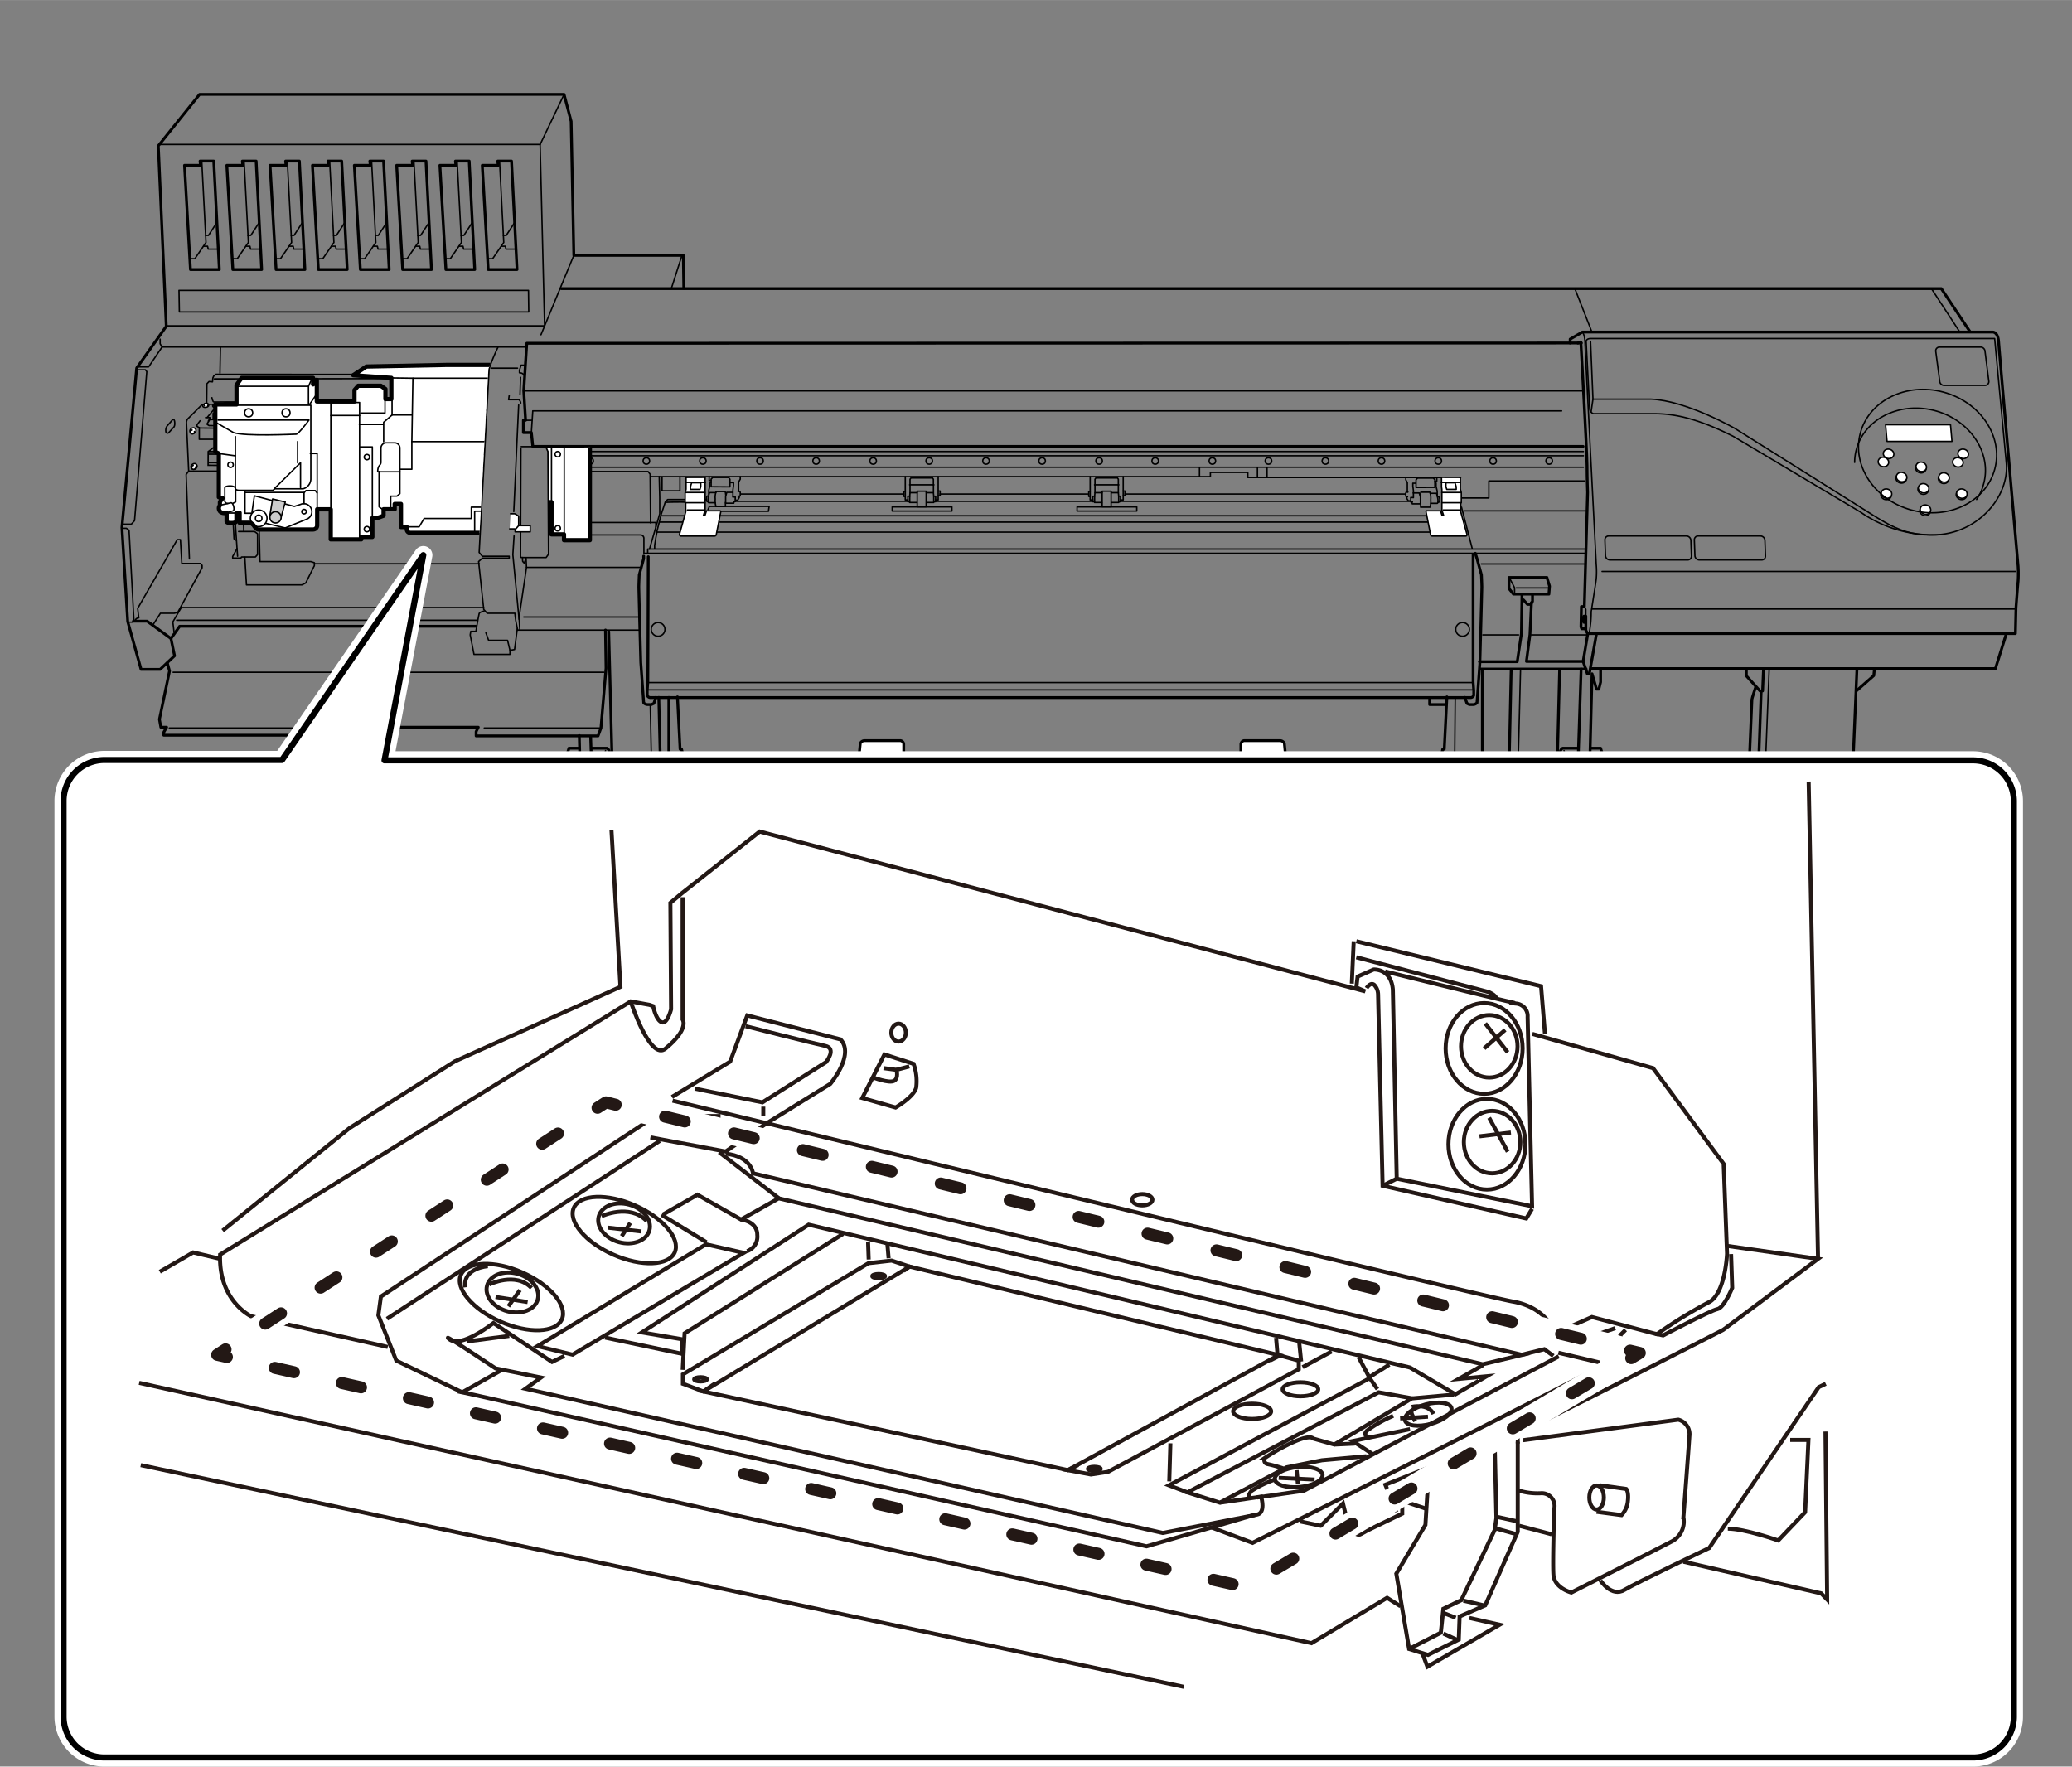<svg xmlns="http://www.w3.org/2000/svg" xmlns:xlink="http://www.w3.org/1999/xlink" width="103.47mm" height="88.22mm" viewBox="0 0 293.31 250.07"><rect x="0" y="0" width="293.31" height="250.07" fill="#808080" stroke="none"/><defs><style>.cls-1,.cls-12,.cls-13,.cls-14,.cls-16,.cls-17,.cls-18,.cls-19,.cls-20,.cls-21,.cls-22,.cls-23,.cls-3,.cls-4,.cls-8{fill:none;}.cls-2{clip-path:url(#clip-path);}.cls-10,.cls-11,.cls-17,.cls-3,.cls-4,.cls-5,.cls-6,.cls-7,.cls-8{stroke:#000;}.cls-10,.cls-11,.cls-12,.cls-13,.cls-14,.cls-16,.cls-17,.cls-19,.cls-20,.cls-21,.cls-22,.cls-23,.cls-3,.cls-4,.cls-5,.cls-6{stroke-linecap:round;stroke-linejoin:round;}.cls-3,.cls-5{stroke-width:0.4px;}.cls-11,.cls-4,.cls-6,.cls-7,.cls-8{stroke-width:0.2px;}.cls-10,.cls-15,.cls-5,.cls-6,.cls-7{fill:#fff;}.cls-18,.cls-7,.cls-8{stroke-miterlimit:10;}.cls-9{clip-path:url(#clip-path-2);}.cls-10{stroke-width:0.6px;}.cls-11{fill:#ccc;}.cls-12,.cls-13,.cls-14,.cls-16,.cls-19{stroke:#fff;}.cls-12,.cls-13,.cls-14{stroke-width:2px;}.cls-13{stroke-dasharray:3.02 3.02;}.cls-14{stroke-dasharray:2.98 2.98;}.cls-16{stroke-width:2.58px;}.cls-17{stroke-width:0.86px;}.cls-18,.cls-20,.cls-21,.cls-22,.cls-23{stroke:#231815;}.cls-18{stroke-width:0.57px;}.cls-19{stroke-width:3.4px;}.cls-20,.cls-21,.cls-22,.cls-23{stroke-width:1.7px;}.cls-21{stroke-dasharray:2.67 6.68;}.cls-22{stroke-dasharray:2.78 6.95;}.cls-23{stroke-dasharray:2.87 7.17;}</style><clipPath id="clip-path"><rect class="cls-1" width="293.31" height="146.66"/></clipPath><clipPath id="clip-path-2"><polygon class="cls-1" points="69.64 50.9 69.13 52.21 67.71 78.71 39.6 80.68 30.48 80.22 27.96 74.09 28.19 54.03 34.09 49.51 84.64 49.89 84.64 63.42 84.64 63.68 84.64 78.69 77.75 78.69 77.67 70.45 77.71 63.95 77.48 63.41 84.03 63.33 83.95 51.69 74.09 50.71 69.64 50.9"/></clipPath></defs><title>LEC2-300_printhead</title><g id="レイヤー_1" data-name="レイヤー 1"><g class="cls-2"><path class="cls-3" d="M99.87,109.18c0-.75,0-1.13,0-1.13H200.62v1.13"/><path class="cls-4" d="M87,203.67c-.26,0-.47-1.56-.47-3.48s.21-3.49.47-3.49"/><path class="cls-3" d="M87,196.7H85c-.09,0-.56.18-.63.48a15.4,15.4,0,0,0-.23,3,18.09,18.09,0,0,0,.19,2.82.94.94,0,0,0,.67.66h2a11.59,11.59,0,0,0,.49-3.48,8.67,8.67,0,0,0-.32-2.91S87.1,196.7,87,196.7Z"/><path class="cls-5" d="M87,195.91v.42l-.09.86a22.24,22.24,0,0,0-.25,2.78,20.93,20.93,0,0,0,0,2.17h3.37l0-5.77v-.46Z"/><polygon class="cls-3" points="170.43 136.1 213.92 136.1 213.96 135.5 218.73 135.5 219.1 135.22 219.73 112.31 219.23 111.75 214.49 111.75 214.49 111.24 214.08 109.36 213.58 109.17 195.13 109.17 112.27 109.17 93.81 109.17 93.31 109.36 92.91 111.24 92.91 111.75 88.17 111.75 87.66 112.31 88.29 135.22 88.67 135.5 93.44 135.5 93.47 136.1 136.97 136.1 170.43 136.1"/><path class="cls-6" d="M96.07,108.47c0-.15-.32-.27-.72-.27s-.72.12-.72.27v.77c0,.14.32.26.72.26s.72-.12.72-.26Z"/><ellipse class="cls-4" cx="95.35" cy="108.47" rx="0.72" ry="0.27"/><ellipse class="cls-6" cx="271.89" cy="66.26" rx="0.66" ry="0.75" transform="translate(137.62 311.8) rotate(-75.02)"/><ellipse class="cls-6" cx="271.96" cy="66.08" rx="0.66" ry="0.75" transform="translate(137.84 311.72) rotate(-75.02)"/><ellipse class="cls-6" cx="266.6" cy="65.39" rx="0.66" ry="0.75" transform="translate(134.54 306.03) rotate(-75.02)"/><ellipse class="cls-6" cx="266.66" cy="65.2" rx="0.66" ry="0.75" transform="matrix(0.26, -0.97, 0.97, 0.26, 134.77, 305.95)"/><ellipse class="cls-6" cx="269.11" cy="67.71" rx="0.66" ry="0.75" transform="translate(134.16 310.18) rotate(-75.02)"/><ellipse class="cls-6" cx="269.17" cy="67.52" rx="0.66" ry="0.75" transform="translate(134.39 310.1) rotate(-75.02)"/><ellipse class="cls-6" cx="275.12" cy="67.77" rx="0.66" ry="0.75" transform="translate(138.55 316.03) rotate(-75.02)"/><ellipse class="cls-6" cx="275.18" cy="67.58" rx="0.66" ry="0.75" transform="translate(138.78 315.95) rotate(-75.02)"/><ellipse class="cls-6" cx="277.14" cy="65.43" rx="0.66" ry="0.75" transform="translate(142.32 316.25) rotate(-75.02)"/><ellipse class="cls-6" cx="277.21" cy="65.24" rx="0.66" ry="0.75" transform="matrix(0.26, -0.97, 0.97, 0.26, 142.55, 316.17)"/><ellipse class="cls-6" cx="277.65" cy="70.05" rx="0.66" ry="0.75" transform="translate(138.22 320.16) rotate(-75.02)"/><ellipse class="cls-6" cx="277.71" cy="69.86" rx="0.66" ry="0.75" transform="translate(138.45 320.09) rotate(-75.02)"/><ellipse class="cls-6" cx="272.23" cy="69.3" rx="0.66" ry="0.75" transform="translate(134.93 314.37) rotate(-75.02)"/><ellipse class="cls-6" cx="272.29" cy="69.11" rx="0.66" ry="0.75" transform="translate(135.16 314.29) rotate(-75.02)"/><ellipse class="cls-6" cx="266.98" cy="70.05" rx="0.66" ry="0.75" transform="translate(130.31 309.86) rotate(-75.02)"/><ellipse class="cls-6" cx="267.04" cy="69.86" rx="0.66" ry="0.75" transform="translate(130.54 309.78) rotate(-75.02)"/><ellipse class="cls-6" cx="272.5" cy="72.31" rx="0.66" ry="0.75" transform="translate(132.22 316.87) rotate(-75.02)"/><ellipse class="cls-6" cx="272.56" cy="72.12" rx="0.66" ry="0.75" transform="translate(132.45 316.79) rotate(-75.02)"/><path class="cls-4" d="M100,70.71H94.51l-.33.35-.59,1.78L93,75.2l0,.12-.13.65-.2,1.22,0,.47"/><path class="cls-4" d="M94.18,71.1s2.68-.08,2.76,0"/><line class="cls-4" x1="93.59" y1="73" x2="201.94" y2="73"/><line class="cls-4" x1="93.38" y1="73.9" x2="202.11" y2="73.9"/><line class="cls-4" x1="93.05" y1="75.32" x2="204.45" y2="75.32"/><polyline class="cls-4" points="74.01 78.92 77.31 78.92 77.65 78.45 77.56 63.91 77.25 63.22 73.79 63.22"/><polyline class="cls-3" points="96.8 40.78 96.73 36.14 81.23 36.14 80.85 17.18 79.85 13.36 28.25 13.36 22.41 20.64 23.54 46.18 19.35 52.09 17.26 74.66 18.08 87.98 19.97 94.75 22.67 94.75 24.71 92.83 24.2 90.38 20.83 87.93 18.88 87.93"/><polyline class="cls-4" points="73.95 79.03 73.99 79.47 74.22 79.72 74.47 78.97 74.53 80.31 73.48 87.42 73.58 89.11"/><line class="cls-4" x1="77.78" y1="66.14" x2="224.14" y2="66.14"/><line class="cls-4" x1="77.78" y1="64.51" x2="224.14" y2="64.51"/><line class="cls-4" x1="77.78" y1="63.91" x2="224.14" y2="63.91"/><circle class="cls-4" cx="83.54" cy="65.25" r="0.46"/><circle class="cls-4" cx="91.5" cy="65.25" r="0.46"/><circle class="cls-4" cx="99.5" cy="65.25" r="0.46"/><circle class="cls-4" cx="107.59" cy="65.25" r="0.46"/><circle class="cls-4" cx="115.53" cy="65.25" r="0.46"/><circle class="cls-4" cx="123.6" cy="65.25" r="0.46"/><circle class="cls-4" cx="131.54" cy="65.25" r="0.46"/><circle class="cls-4" cx="139.58" cy="65.25" r="0.46"/><circle class="cls-4" cx="147.52" cy="65.25" r="0.46"/><circle class="cls-4" cx="155.59" cy="65.25" r="0.46"/><circle class="cls-4" cx="163.53" cy="65.25" r="0.46"/><circle class="cls-4" cx="171.62" cy="65.25" r="0.46"/><circle class="cls-4" cx="179.56" cy="65.25" r="0.46"/><circle class="cls-4" cx="187.62" cy="65.25" r="0.46"/><circle class="cls-4" cx="195.56" cy="65.25" r="0.46"/><circle class="cls-4" cx="203.6" cy="65.25" r="0.46"/><circle class="cls-4" cx="211.36" cy="65.25" r="0.46"/><circle class="cls-4" cx="219.3" cy="65.25" r="0.46"/><polyline class="cls-4" points="77.84 66.74 91.74 66.74 92.03 67.12 92.09 74.02"/><polyline class="cls-4" points="77.68 73.96 92.84 73.96 92.84 74.62"/><path class="cls-4" d="M77.78,75.72H90.66a.48.48,0,0,1,.49.48v2.12H224.41"/><polyline class="cls-4" points="93.32 67.46 93.39 70.39 93.39 72.73 91.94 77.73"/><polyline class="cls-4" points="91.69 78.28 91.69 77.72 224.41 77.72"/><polyline class="cls-4" points="92.09 67.46 171.34 67.46 171.34 66.87 176.64 66.87 176.64 67.59 206.77 67.59"/><line class="cls-4" x1="96.98" y1="71.06" x2="99.67" y2="71.06"/><polygon class="cls-4" points="103.33 68.91 103.33 67.83 103.13 67.58 100.89 67.58 100.67 67.82 100.67 68.89 103.33 68.91"/><path class="cls-4" d="M101.24,71.16h-.91s-.1,0-.1-.34a2.33,2.33,0,0,1,.06-.53l.14-.56h.9"/><path class="cls-4" d="M102.73,70.06a1.74,1.74,0,0,0-.08-.48h-1.27a2.31,2.31,0,0,0-.13,1.06,2.69,2.69,0,0,0,.11,1.06h1.33s0-.41,0-.58"/><polyline class="cls-4" points="103.93 70.96 103.87 71.23 102.72 71.23 102.72 70.25 102.89 69.69 103.73 69.69"/><polyline class="cls-4" points="100.39 67.48 100.39 68.01 100.67 68.01"/><path class="cls-4" d="M100.63,68.29h-.14v.5a6.45,6.45,0,0,0-.16.66V70"/><path class="cls-4" d="M100.27,70.21h-.12s-.16,0-.16.4.14.4.14.4h.1"/><path class="cls-4" d="M103.77,70.34h.31a3.14,3.14,0,0,1,0,.34V71h-.24"/><path class="cls-4" d="M103.38,68.31h.46v.41s-.09.55-.09.63v1"/><polyline class="cls-4" points="104.79 67.49 104.79 67.83 104.56 68.22 104.56 69.56"/><path class="cls-4" d="M104.49,69.55h.22s.09,0,.09.34-.08.34-.08.34h-.18"/><polyline class="cls-4" points="104.16 70.8 104.43 70.8 104.65 70.42 104.65 70.25"/><polyline class="cls-4" points="100.23 72.12 100.42 71.68 108.88 71.68 108.78 72.37 101.88 72.37"/><line class="cls-4" x1="104.89" y1="69.93" x2="127.93" y2="69.93"/><path class="cls-4" d="M128.15,67.48v3.28h.38"/><polyline class="cls-4" points="129.83 69.74 128.82 69.74 128.78 70.25 128.78 71.13 129.8 71.13"/><rect class="cls-4" x="129.84" y="69.53" width="1.27" height="2.2"/><polyline class="cls-4" points="128.78 70.25 128.51 70.25 128.51 71.02 128.75 71.02"/><line class="cls-4" x1="128.82" y1="69.74" x2="128.82" y2="68.65"/><path class="cls-4" d="M132.81,67.48v3.28h-.38"/><polyline class="cls-4" points="131.13 69.74 132.13 69.74 132.18 70.25 132.18 71.13 131.16 71.13"/><polyline class="cls-4" points="132.18 70.25 132.45 70.25 132.45 71.02 132.21 71.02"/><line class="cls-4" x1="132.14" y1="69.74" x2="132.14" y2="68.65"/><polyline class="cls-4" points="132.2 68.62 130.58 68.62 130.38 68.62 128.76 68.62"/><polyline class="cls-4" points="132.13 68.66 132.13 67.84 132.01 67.65 130.77 67.65 130.19 67.65 128.95 67.65 128.82 67.84 128.82 68.66"/><polyline class="cls-4" points="128.15 69.56 127.95 69.56 127.95 70.27 128.13 70.27"/><polyline class="cls-4" points="132.83 69.5 133.08 69.5 133.08 70.16 132.83 70.16"/><rect class="cls-4" x="126.3" y="71.75" width="8.45" height="0.59"/><path class="cls-4" d="M154.32,67.48v3.28h.38"/><polyline class="cls-4" points="156 69.74 155 69.74 154.95 70.25 154.95 71.13 155.97 71.13"/><rect class="cls-4" x="156.02" y="69.53" width="1.27" height="2.2"/><polyline class="cls-4" points="154.95 70.25 154.69 70.25 154.69 71.02 154.92 71.02"/><line class="cls-4" x1="155" y1="69.74" x2="155" y2="68.65"/><path class="cls-4" d="M159,67.48v3.28h-.38"/><polyline class="cls-4" points="157.31 69.74 158.31 69.74 158.36 70.25 158.36 71.13 157.34 71.13"/><polyline class="cls-4" points="158.36 70.25 158.62 70.25 158.62 71.02 158.39 71.02"/><line class="cls-4" x1="158.31" y1="69.74" x2="158.31" y2="68.65"/><polyline class="cls-4" points="158.37 68.62 156.76 68.62 156.55 68.62 154.94 68.62"/><polyline class="cls-4" points="158.31 68.66 158.31 67.84 158.19 67.65 156.94 67.65 156.36 67.65 155.13 67.65 155 67.84 155 68.66"/><polyline class="cls-4" points="154.32 69.56 154.12 69.56 154.12 70.27 154.31 70.27"/><polyline class="cls-4" points="159 69.5 159.25 69.5 159.25 70.16 159 70.16"/><rect class="cls-4" x="152.47" y="71.75" width="8.45" height="0.59"/><line class="cls-4" x1="104.09" y1="70.96" x2="128.49" y2="70.96"/><line class="cls-4" x1="133.06" y1="69.93" x2="153.98" y2="69.93"/><line class="cls-4" x1="132.25" y1="70.96" x2="154.61" y2="70.96"/><line class="cls-4" x1="159.26" y1="69.93" x2="199.01" y2="69.93"/><line class="cls-4" x1="158.66" y1="70.96" x2="199.72" y2="70.96"/><line class="cls-4" x1="178" y1="67.52" x2="178" y2="66.19"/><line class="cls-4" x1="179.36" y1="66.19" x2="179.36" y2="67.5"/><line class="cls-4" x1="169.8" y1="67.44" x2="169.8" y2="66.21"/><line class="cls-4" x1="81.23" y1="36.14" x2="76.58" y2="47.38"/><polyline class="cls-4" points="79.85 13.36 76.46 20.45 77.09 46.12 23.67 46.12"/><line class="cls-4" x1="76.46" y1="20.45" x2="22.73" y2="20.45"/><polygon class="cls-3" points="26.12 23.4 28.38 23.4 28.32 22.8 30.26 22.8 31.05 38.15 26.96 38.15 26.12 23.4"/><polyline class="cls-4" points="26.96 36.61 27.59 36.61 29.16 34.32 28.57 22.9"/><polyline class="cls-4" points="29.1 33.32 29.51 33.32 30.64 31.59"/><polyline class="cls-4" points="28.82 34.85 29.38 34.85 29.48 35.26 30.82 35.26"/><polygon class="cls-3" points="32.11 23.4 34.37 23.4 34.31 22.8 36.26 22.8 37.04 38.15 32.96 38.15 32.11 23.4"/><polyline class="cls-4" points="32.96 36.61 33.59 36.61 35.16 34.32 34.56 22.9"/><polyline class="cls-4" points="35.09 33.32 35.5 33.32 36.63 31.59"/><polyline class="cls-4" points="34.81 34.85 35.38 34.85 35.47 35.26 36.82 35.26"/><polygon class="cls-3" points="38.23 23.4 40.49 23.4 40.43 22.8 42.38 22.8 43.16 38.15 39.08 38.15 38.23 23.4"/><polyline class="cls-4" points="39.08 36.61 39.71 36.61 41.28 34.32 40.68 22.9"/><polyline class="cls-4" points="41.21 33.32 41.62 33.32 42.75 31.59"/><polyline class="cls-4" points="40.93 34.85 41.5 34.85 41.59 35.26 42.94 35.26"/><polygon class="cls-3" points="44.23 23.4 46.49 23.4 46.42 22.8 48.37 22.8 49.15 38.15 45.07 38.15 44.23 23.4"/><polyline class="cls-4" points="45.07 36.61 45.7 36.61 47.27 34.32 46.67 22.9"/><polyline class="cls-4" points="47.21 33.32 47.62 33.32 48.75 31.59"/><polyline class="cls-4" points="46.93 34.85 47.49 34.85 47.59 35.26 48.93 35.26"/><polygon class="cls-3" points="50.16 23.4 52.42 23.4 52.35 22.8 54.3 22.8 55.09 38.15 51.01 38.15 50.16 23.4"/><polyline class="cls-4" points="51.01 36.61 51.63 36.61 53.2 34.32 52.61 22.9"/><polyline class="cls-4" points="53.14 33.32 53.55 33.32 54.68 31.59"/><polyline class="cls-4" points="52.86 34.85 53.42 34.85 53.52 35.26 54.87 35.26"/><polygon class="cls-3" points="56.15 23.4 58.41 23.4 58.35 22.8 60.3 22.8 61.08 38.15 57 38.15 56.15 23.4"/><polyline class="cls-4" points="57 36.61 57.63 36.61 59.2 34.32 58.6 22.9"/><polyline class="cls-4" points="59.13 33.32 59.54 33.32 60.67 31.59"/><polyline class="cls-4" points="58.85 34.85 59.42 34.85 59.51 35.26 60.86 35.26"/><polygon class="cls-3" points="62.27 23.4 64.53 23.4 64.47 22.8 66.42 22.8 67.2 38.15 63.12 38.15 62.27 23.4"/><polyline class="cls-4" points="63.12 36.61 63.75 36.61 65.32 34.32 64.72 22.9"/><polyline class="cls-4" points="65.25 33.32 65.66 33.32 66.79 31.59"/><polyline class="cls-4" points="64.97 34.85 65.54 34.85 65.63 35.26 66.98 35.26"/><polygon class="cls-3" points="68.27 23.4 70.53 23.4 70.46 22.8 72.41 22.8 73.19 38.15 69.11 38.15 68.27 23.4"/><polyline class="cls-4" points="69.11 36.61 69.74 36.61 71.31 34.32 70.72 22.9"/><polyline class="cls-4" points="71.25 33.32 71.66 33.32 72.79 31.59"/><polyline class="cls-4" points="70.97 34.85 71.53 34.85 71.63 35.26 72.97 35.26"/><polygon class="cls-4" points="25.39 44.15 74.85 44.15 74.81 41.1 25.34 41.1 25.39 44.15"/><polyline class="cls-4" points="73.48 87.67 72.6 78.51 72.77 75.86"/><polyline class="cls-3" points="79.45 40.85 274.81 40.85 278.87 46.95"/><line class="cls-4" x1="96.52" y1="36.2" x2="95.02" y2="40.89"/><line class="cls-4" x1="74.14" y1="55.33" x2="224.2" y2="55.33"/><line class="cls-4" x1="222.96" y1="40.91" x2="225.35" y2="47"/><line class="cls-4" x1="273.41" y1="40.85" x2="277.43" y2="47"/><path class="cls-3" d="M222.27,48.55V48L224,47h58.12s.71,0,.8,1.34,2.76,31.8,2.76,31.8a17.15,17.15,0,0,1,0,2.13c-.09.88-.3,3.77-.3,3.77l-.08,3.64H224.74l-.25-.46v-2h-.25s-.11,0-.11.44.11.44.11.44h.25"/><path class="cls-3" d="M224.41,89h-.51l-.1-.27.06-2.87h.42l.46-16.17s-.08-2-.08-3.77-.88-17.53-.88-17.53l-.42.17"/><path class="cls-4" d="M224,47s.33.29.37,1.5,1.59,31.39,1.59,31.39a11.57,11.57,0,0,1,0,2.09c-.12.92-.71,4.6-.71,4.6a15.66,15.66,0,0,1-.29,3.06"/><line class="cls-4" x1="226.79" y1="80.89" x2="285.33" y2="80.89"/><line class="cls-4" x1="285.25" y1="86.21" x2="225.37" y2="86.21"/><polyline class="cls-4" points="224.28 85.85 224.49 86.25 224.49 87"/><path class="cls-4" d="M224.53,48.25s.09-.33.63-.33h57.2L284,65.45c.5,5-4.23,10.26-10.38,10.26a17.82,17.82,0,0,1-10.25-3.23l-18-10.71c-6.53-3.3-9.75-3.22-12-3.22h-7.82a.82.82,0,0,1-.51-.63C225,57.46,224.53,48.25,224.53,48.25Z"/><polyline class="cls-4" points="225.16 48.3 225.5 56.5 225.24 58.26"/><path class="cls-4" d="M225.49,56.5c.21,0,8.25,0,8.25,0,5,.21,11.84,4.14,11.84,4.14l15.94,10c5.82,3.6,7.83,5.55,13.67,5"/><ellipse class="cls-4" cx="272.18" cy="64.83" rx="8.61" ry="9.81" transform="matrix(0.26, -0.97, 0.97, 0.26, 139.21, 311.01)"/><path class="cls-4" d="M262.54,65.45a7.17,7.17,0,0,1,.24-1.82c1.17-4.37,6.16-6.83,11.14-5.5s8.06,6,6.89,10.33a7,7,0,0,1-1,2.24"/><polygon class="cls-6" points="276.11 60.12 276.32 62.48 267.13 62.48 266.92 60.12 276.11 60.12"/><polyline class="cls-4" points="93.72 67.53 93.72 69.47 96.25 69.47 96.25 67.53"/><path class="cls-3" d="M91.12,78.73v.34l-.63,2.3s-.06,1.38-.06,1.72.28,10.7.28,10.7l.41,5.68a.7.7,0,0,0,.56.26h.53l.35-.16.28-.85"/><circle class="cls-4" cx="93.16" cy="89.09" r="0.97"/><path class="cls-3" d="M208.84,78.32l.24.75.63,2.3s.06,1.38.06,1.72-.28,10.7-.28,10.7l-.41,5.68a.72.72,0,0,1-.56.26H208l-.34-.16-.29-.85"/><path class="cls-3" d="M208.53,78.51v18l.09,1.23v.69a.49.49,0,0,1-.5.31h-116a.49.49,0,0,1-.5-.31v-.69l.09-1.23.06-17.7"/><line class="cls-4" x1="208.42" y1="96.62" x2="91.77" y2="96.62"/><line class="cls-4" x1="208.42" y1="97.65" x2="91.77" y2="97.65"/><circle class="cls-4" cx="207.04" cy="89.09" r="0.97"/><line class="cls-4" x1="74.53" y1="80.31" x2="90.79" y2="80.31"/><path class="cls-3" d="M82,104.12l.66,26a.75.75,0,0,0,.59.37h3s.67-.16.67.46v3.9"/><polyline class="cls-3" points="86.69 130.61 85.52 135.17 85.52 135.42 86.52 135.75 87.36 135.75"/><line class="cls-4" x1="83.13" y1="129.73" x2="85.6" y2="119.27"/><line class="cls-3" x1="83.96" y1="114.82" x2="83.61" y2="104.27"/><path class="cls-3" d="M83.71,105.91h2.2a.65.65,0,0,1,.34.59v1.26l-1.88,6.65H84"/><polyline class="cls-3" points="81.98 105.91 80.54 105.91 77.9 114.73 77.9 118.46 78.09 119.28 78.5 119.28 79.69 114.85"/><path class="cls-3" d="M78.31,115.1c0-.5.25-.47.25-.47h3.67"/><path class="cls-3" d="M81.1,114.54c-.66,3.23,0,4.68.29,4.68h.91"/><polyline class="cls-3" points="84.15 114.51 84.27 118.81 84.56 119.5"/><line class="cls-3" x1="84.52" y1="119.22" x2="86.97" y2="119.22"/><line class="cls-3" x1="84.78" y1="113.22" x2="86.82" y2="113.22"/><line class="cls-3" x1="84.59" y1="113.91" x2="86.82" y2="113.91"/><line class="cls-3" x1="86.22" y1="108.23" x2="86.82" y2="108.23"/><line class="cls-4" x1="85.72" y1="106.25" x2="83.93" y2="113.5"/><path class="cls-3" d="M86.17,89.41l2.22,84.79a.79.79,0,0,0,.56.19H93.5s.63-.09.63-.31.75-3.8.75-3.8L94.1,136"/><line class="cls-4" x1="92.84" y1="135.54" x2="93.88" y2="174.2"/><path class="cls-3" d="M88.13,166.23l-5,24.2.19,5h.41v.31H93l0-.25h.41l5.9-34.24v-4.58a.83.83,0,0,0-.76-.53h-4"/><line class="cls-4" x1="98.93" y1="156.69" x2="93.19" y2="189.83"/><path class="cls-4" d="M83.08,190.43a.56.56,0,0,1,.57-.38h9.1s.53.06.53.5v5"/><line class="cls-3" x1="93.26" y1="98.72" x2="93.51" y2="109.22"/><line class="cls-4" x1="92.05" y1="99.81" x2="92.3" y2="111.69"/><path class="cls-3" d="M94.68,98.72v9.54"/><polyline class="cls-3" points="95.9 98.64 96.27 106.04 96.48 106.04 96.69 106.92 100 107.76 100.12 107.93"/><polyline class="cls-4" points="96.4 109.22 96.4 107.84 99.62 108.85 99.62 109.1"/><path class="cls-3" d="M226.58,94.79v1.76l-.25,1H226l-.63-2.17-.88,34.73a.75.75,0,0,1-.59.37h-3.05s-.67-.16-.67.46v3.9"/><polyline class="cls-3" points="220.43 130.61 221.6 135.17 221.6 135.42 220.6 135.75 219.76 135.75"/><line class="cls-4" x1="223.99" y1="129.73" x2="221.52" y2="119.27"/><line class="cls-3" x1="223.16" y1="114.82" x2="223.82" y2="94.7"/><path class="cls-3" d="M223.41,105.91h-2.19a.65.65,0,0,0-.35.59v1.26l1.88,6.65h.35"/><polyline class="cls-3" points="225.14 105.91 226.58 105.91 229.22 114.73 229.22 118.46 229.03 119.28 228.62 119.28 227.43 114.85"/><path class="cls-3" d="M228.81,115.1c0-.5-.25-.47-.25-.47h-3.67"/><path class="cls-3" d="M226,114.54c.66,3.23,0,4.68-.28,4.68h-.91"/><polyline class="cls-3" points="222.97 114.51 222.85 118.81 222.56 119.5"/><line class="cls-3" x1="222.6" y1="119.22" x2="220.15" y2="119.22"/><line class="cls-3" x1="222.35" y1="113.22" x2="220.31" y2="113.22"/><line class="cls-3" x1="222.53" y1="113.91" x2="220.31" y2="113.91"/><line class="cls-3" x1="220.9" y1="108.23" x2="220.31" y2="108.23"/><line class="cls-4" x1="221.4" y1="106.25" x2="223.19" y2="113.5"/><path class="cls-3" d="M220.78,94.77l-2,79.43a.83.83,0,0,1-.57.19h-4.55s-.63-.09-.63-.31-.75-3.8-.75-3.8L213,136"/><line class="cls-4" x1="214.28" y1="135.54" x2="213.24" y2="174.2"/><line class="cls-3" x1="213.92" y1="94.89" x2="213.61" y2="109.22"/><line class="cls-4" x1="215.24" y1="94.96" x2="214.82" y2="111.69"/><path class="cls-4" d="M206,98.72c0,.13-.09,10.34-.09,10.34"/><polyline class="cls-3" points="204.82 98.64 204.45 106.04 204.24 106.04 204.03 106.92 200.72 107.76 200.6 107.93"/><polyline class="cls-4" points="204.32 109.22 204.32 107.84 201.1 108.85 201.1 109.1"/><circle class="cls-4" cx="89.64" cy="113.35" r="0.72"/><circle class="cls-4" cx="90.12" cy="134.45" r="0.72"/><path class="cls-6" d="M95.76,109.47c0-.15-.32-.27-.72-.27s-.72.12-.72.27v1c0,.15.32.27.72.27s.72-.12.72-.27Z"/><ellipse class="cls-4" cx="95.04" cy="109.47" rx="0.72" ry="0.27"/><polyline class="cls-4" points="214.49 111.24 188.31 111.24 119.08 111.24 92.91 111.24"/><path class="cls-6" d="M211.32,108.47c0-.15.32-.27.72-.27s.72.12.72.27v.77c0,.14-.32.26-.72.26s-.72-.12-.72-.26Z"/><ellipse class="cls-4" cx="212.04" cy="108.47" rx="0.72" ry="0.27"/><circle class="cls-4" cx="217.75" cy="113.35" r="0.72"/><circle class="cls-4" cx="217.27" cy="134.45" r="0.72"/><path class="cls-6" d="M211.63,109.47c0-.15.33-.27.72-.27s.73.12.73.27v1c0,.15-.33.27-.73.27s-.72-.12-.72-.27Z"/><ellipse class="cls-4" cx="212.35" cy="109.47" rx="0.72" ry="0.27"/><path class="cls-5" d="M92.09,196.7h-2c-.26,0-.47,1.56-.47,3.49s.21,3.48.47,3.48h2c.11,0,.51-.53.54-.56a8,8,0,0,0,.33-2.92,8.67,8.67,0,0,0-.32-2.91S92.2,196.7,92.09,196.7Z"/><path class="cls-4" d="M92.09,203.67c-.26,0-.47-1.56-.47-3.48s.21-3.49.47-3.49"/><ellipse class="cls-4" cx="92.56" cy="200.19" rx="0.4" ry="2.96"/><path class="cls-4" d="M87,196.33s.16.5,1.4.5,1.59-.59,1.59-.59"/><path class="cls-4" d="M220.22,203.67c.26,0,.47-1.56.47-3.48s-.21-3.49-.47-3.49"/><path class="cls-3" d="M220.22,196.7h2c.09,0,.55.18.62.48a15.23,15.23,0,0,1,.24,3,16.74,16.74,0,0,1-.2,2.82,1,1,0,0,1-.66.66h-2a12,12,0,0,1-.49-3.48,8.67,8.67,0,0,1,.32-2.91S220.11,196.7,220.22,196.7Z"/><path class="cls-5" d="M220.18,195.91v.42l.08.86a22.24,22.24,0,0,1,.25,2.78,17.67,17.67,0,0,1,0,2.17h-3.36l0-5.77v-.46Z"/><path class="cls-3" d="M219.07,166.23l5.05,24.2-.18,5h-.41v.31h-9.29l0-.25h-.41l-5.9-34.24v-4.58a.83.83,0,0,1,.75-.53h4"/><line class="cls-4" x1="208.27" y1="156.69" x2="214.02" y2="189.83"/><path class="cls-4" d="M224.12,190.43a.54.54,0,0,0-.56-.38h-9.1s-.54.06-.54.5v5"/><path class="cls-5" d="M215.12,196.7h2c.26,0,.47,1.56.47,3.49s-.21,3.48-.47,3.48h-2c-.12,0-.52-.53-.54-.56a8,8,0,0,1-.33-2.92,8.4,8.4,0,0,1,.32-2.91S215,196.7,215.12,196.7Z"/><path class="cls-4" d="M215.12,203.67c.26,0,.47-1.56.47-3.48s-.21-3.49-.47-3.49"/><ellipse class="cls-4" cx="214.65" cy="200.19" rx="0.4" ry="2.96"/><path class="cls-4" d="M220.18,196.33s-.17.5-1.4.5-1.59-.59-1.59-.59"/><path class="cls-5" d="M127.93,109.14v-3.73a.54.54,0,0,0-.44-.57h-5.08a.68.68,0,0,0-.63.38l-.28,2.85-.35.6v.5Z"/><line class="cls-4" x1="122.01" y1="107.93" x2="127.36" y2="107.93"/><path class="cls-4" d="M122.93,108a1,1,0,0,1,.12.46v.59"/><path class="cls-4" d="M125.73,109.14a4.29,4.29,0,0,1,.09-.79s.12-.38.46-.38"/><path class="cls-5" d="M175.66,109.14v-3.73a.54.54,0,0,1,.44-.57h5.08a.68.68,0,0,1,.63.38l.28,2.85.34.6v.5Z"/><line class="cls-4" x1="181.58" y1="107.93" x2="176.22" y2="107.93"/><path class="cls-4" d="M180.66,108a1,1,0,0,0-.13.46v.59"/><path class="cls-4" d="M177.85,109.14a4.8,4.8,0,0,0-.08-.79s-.13-.38-.46-.38"/><line class="cls-3" x1="209.84" y1="94.83" x2="209.84" y2="108.93"/><polyline class="cls-3" points="210.01 107.3 211.6 107.72 212.35 107.72 212.63 107.99 213.4 107.99"/><polyline class="cls-3" points="202.38 98.97 202.38 99.73 204.57 99.73"/><line class="cls-3" x1="209.53" y1="94.7" x2="224.53" y2="94.7"/><polyline class="cls-3" points="209.43 93.66 214.78 93.66 215.37 89.68 215.45 84.24"/><polyline class="cls-3" points="216.79 85.29 216.58 89.81 216.08 93.62 224.11 93.62 224.78 89.6"/><polyline class="cls-3" points="224.16 93.78 224.7 95.37 224.99 95.37 226 89.68"/><polygon class="cls-3" points="219.26 84.1 214.24 84.1 213.61 83.31 213.61 81.74 218.98 81.74 219.35 82.97 219.26 84.1"/><polyline class="cls-4" points="214.4 83.94 214.4 83.19 213.74 81.93"/><line class="cls-4" x1="214.65" y1="83.22" x2="219.23" y2="83.22"/><polyline class="cls-3" points="216.94 84.19 216.94 85.13 216.69 85.54 216.22 85.54 215.65 84.91"/><line class="cls-4" x1="209.69" y1="79.83" x2="224.28" y2="79.83"/><line class="cls-4" x1="209.91" y1="89.87" x2="214.96" y2="89.87"/><line class="cls-4" x1="216.78" y1="89.87" x2="224.56" y2="89.87"/><polyline class="cls-3" points="225.35 94.64 282.47 94.64 283.98 89.81"/><path class="cls-4" d="M227.91,79.26h11a.53.53,0,0,0,.53-.55l-.08-2.22a.65.65,0,0,0-.64-.62h-11a.53.53,0,0,0-.53.56l.08,2.22A.64.64,0,0,0,227.91,79.26Z"/><path class="cls-4" d="M240.57,79.26h8.82a.53.53,0,0,0,.53-.55l-.08-2.22a.65.65,0,0,0-.64-.62h-8.82a.53.53,0,0,0-.53.56l.08,2.22A.63.63,0,0,0,240.57,79.26Z"/><path class="cls-4" d="M275.19,54.55H281a.54.54,0,0,0,.54-.55L281,49.75a.64.64,0,0,0-.64-.62h-5.81a.53.53,0,0,0-.53.56l.56,4.24A.63.63,0,0,0,275.19,54.55Z"/><polyline class="cls-3" points="247.21 94.79 247.21 95.67 249.14 97.8 249.51 97.8 249.64 94.7"/><polyline class="cls-3" points="249.31 97.88 248.13 130.73 248.97 132.74 261.27 132.74 262.86 94.83"/><polyline class="cls-3" points="262.78 97.8 265.25 95.63 265.33 94.79"/><path class="cls-3" d="M248.55,97.21S248,98.85,248,99s-.92,21.89-.92,21.89"/><polyline class="cls-3" points="248.26 124.88 245.92 118.47 245.71 123.62 248.05 130.06"/><line class="cls-4" x1="250.44" y1="94.79" x2="248.97" y2="132.37"/><path class="cls-6" d="M204.06,67.57l0,.36v1l.05.32v2.89a.22.22,0,0,0,0,.08l.24.73h-.22l-.21-.65H202a.13.13,0,0,0-.13.15l.64,3.24a.26.26,0,0,0,.24.19h4.71a.2.2,0,0,0,.2-.26l-.88-3.16s0-.24,0-.45v-.84s.08,0,.08,0V69.76l-.13-.52V67.58Z"/><line class="cls-4" x1="206.8" y1="71.16" x2="204.11" y2="71.16"/><polyline class="cls-4" points="204.68 68.36 204.68 68.89 204.8 69.27 206.14 69.27 206.14 68.9 205.97 68.33 204.78 68.33"/><line class="cls-4" x1="206.69" y1="68.29" x2="204.03" y2="68.29"/><line class="cls-4" x1="206.58" y1="72.19" x2="204.29" y2="72.19"/><line class="cls-4" x1="206.85" y1="69.71" x2="204.09" y2="69.71"/><polygon class="cls-4" points="200.45 69 200.45 67.92 200.66 67.67 202.9 67.67 203.12 67.91 203.12 68.99 200.45 69"/><path class="cls-4" d="M202.54,71.25h.91s.11,0,.11-.34a2,2,0,0,0-.07-.53l-.13-.55h-.9"/><path class="cls-4" d="M201.06,70.15a2,2,0,0,1,.07-.48h1.28a2.58,2.58,0,0,1,.12,1.07,2.82,2.82,0,0,1-.1,1.05H201.1s0-.4,0-.57"/><polyline class="cls-4" points="199.85 71.05 199.92 71.32 201.07 71.32 201.07 70.35 200.9 69.78 200.05 69.78"/><polyline class="cls-4" points="203.39 67.58 203.39 68.1 203.12 68.1"/><path class="cls-4" d="M203.16,68.38h.13v.51a6.18,6.18,0,0,1,.16.65v.52"/><path class="cls-4" d="M203.51,70.31h.12s.17,0,.17.4-.15.39-.15.39h-.09"/><path class="cls-4" d="M200,70.43h-.3s0,.08,0,.35v.27h.24"/><path class="cls-4" d="M200.41,68.4H200v.41s.08.56.08.63v1"/><polyline class="cls-4" points="199 67.59 199 67.92 199.22 68.31 199.22 69.66"/><path class="cls-4" d="M199.3,69.65h-.22s-.1,0-.1.33.09.35.09.35h.18"/><polyline class="cls-4" points="199.62 70.89 199.35 70.89 199.13 70.52 199.13 70.35"/><path class="cls-6" d="M99.82,67.57l0,.36v1l0,.32v2.89a.22.22,0,0,1,0,.08l-.24.73h.22l.21-.65h1.89a.13.13,0,0,1,.13.15l-.64,3.24a.26.26,0,0,1-.24.19H96.39a.21.21,0,0,1-.2-.26l.88-3.16s0-.24,0-.45v-.84s-.08,0-.08,0V69.76l.13-.52V67.58Z"/><line class="cls-4" x1="97.08" y1="71.16" x2="99.77" y2="71.16"/><polyline class="cls-4" points="99.2 68.36 99.2 68.89 99.08 69.27 97.74 69.27 97.74 68.9 97.91 68.33 99.1 68.33"/><line class="cls-4" x1="97.19" y1="68.29" x2="99.85" y2="68.29"/><line class="cls-4" x1="97.3" y1="72.19" x2="99.59" y2="72.19"/><line class="cls-4" x1="97.03" y1="69.71" x2="99.79" y2="69.71"/><line class="cls-4" x1="206.89" y1="71.79" x2="208.4" y2="77.63"/><line class="cls-4" x1="207.21" y1="72.31" x2="224.66" y2="72.31"/><polyline class="cls-4" points="206.99 70.49 210.76 70.49 210.76 68.08 224.36 68.08"/><ellipse class="cls-7" cx="27.48" cy="66.03" rx="0.44" ry="0.39" transform="translate(-33.29 28.31) rotate(-35.57)"/><path class="cls-7" d="M27.66,66a.28.28,0,0,1,0,.29.32.32,0,0,1-.42.1.27.27,0,0,1-.05-.4.34.34,0,0,1,.25-.13"/><ellipse class="cls-7" cx="27.31" cy="60.97" rx="0.44" ry="0.39" transform="translate(-30.37 27.26) rotate(-35.57)"/><path class="cls-7" d="M27.49,61a.28.28,0,0,1,0,.29.31.31,0,0,1-.42.09.26.26,0,0,1-.05-.39.34.34,0,0,1,.25-.13"/><polyline class="cls-4" points="39.92 66.76 39.46 66.96 35.05 66.99 34.85 67.66 34.39 71.07 34.51 75.2"/><polyline class="cls-4" points="32.59 65.88 33.13 76.28 33.4 76.47"/><line class="cls-8" x1="34.55" y1="66.7" x2="68.32" y2="67.05"/><polyline class="cls-8" points="68.36 66.2 29.46 65.86 29.47 63.92 30.19 63.38 68.62 63.41"/><line class="cls-8" x1="29.47" y1="63.92" x2="68.55" y2="64.01"/><line class="cls-8" x1="68.42" y1="65.83" x2="29.48" y2="65.49"/><line class="cls-8" x1="68.52" y1="64.31" x2="29.52" y2="64.29"/><ellipse class="cls-8" cx="34.96" cy="64.99" rx="0.47" ry="0.41" transform="translate(-20.46 16.26) rotate(-20.39)"/><ellipse class="cls-8" cx="35.02" cy="64.93" rx="0.33" ry="0.29" transform="translate(-20.43 16.27) rotate(-20.39)"/><ellipse class="cls-8" cx="43" cy="64.99" rx="0.47" ry="0.41" transform="translate(-19.95 19.06) rotate(-20.39)"/><ellipse class="cls-8" cx="43.05" cy="64.93" rx="0.33" ry="0.29" transform="translate(-19.93 19.07) rotate(-20.39)"/><ellipse class="cls-8" cx="50.8" cy="65.08" rx="0.47" ry="0.41" transform="translate(-19.49 21.78) rotate(-20.39)"/><ellipse class="cls-8" cx="50.86" cy="65.02" rx="0.33" ry="0.29" transform="translate(-19.47 21.8) rotate(-20.39)"/><ellipse class="cls-8" cx="58.51" cy="65.11" rx="0.48" ry="0.4" transform="translate(-21.31 29.18) rotate(-23.82)"/><ellipse class="cls-8" cx="58.55" cy="65.04" rx="0.34" ry="0.28" transform="translate(-21.28 29.19) rotate(-23.82)"/><ellipse class="cls-8" cx="66.14" cy="65.12" rx="0.48" ry="0.4" transform="translate(-20.67 32.26) rotate(-23.82)"/><ellipse class="cls-8" cx="66.18" cy="65.05" rx="0.34" ry="0.28" transform="translate(-20.63 32.27) rotate(-23.82)"/><path class="cls-4" d="M32.58,66.69H26.71l-.31-6.88a.79.79,0,0,1,.24-.58l2-2,2.8,0,.29-.21.36-.06L36,57l.32.16L36,57.8"/><polyline class="cls-4" points="36.28 57.22 38.73 57.21 39.13 57.45 39.1 57.58 39.46 57.57"/><ellipse class="cls-7" cx="31.48" cy="66.51" rx="0.44" ry="0.39" transform="translate(-32.82 30.72) rotate(-35.57)"/><path class="cls-7" d="M31.66,66.49a.28.28,0,0,1,0,.29.32.32,0,0,1-.42.09.26.26,0,0,1-.05-.39.38.38,0,0,1,.25-.14"/><ellipse class="cls-7" cx="33.83" cy="57.04" rx="0.58" ry="0.32" transform="translate(-7.47 5.16) rotate(-7.85)"/><path class="cls-7" d="M34.28,56.67c0-.13-.16-.22-.38-.2s-.42.12-.43.25l0,.26c0,.13.16.22.38.2s.42-.12.43-.25Z"/><ellipse class="cls-8" cx="33.87" cy="56.69" rx="0.41" ry="0.22" transform="translate(-7.43 5.16) rotate(-7.85)"/><ellipse class="cls-7" cx="30.53" cy="57.41" rx="0.43" ry="0.26" transform="translate(-8.1 5.11) rotate(-8.45)"/><path class="cls-7" d="M30.37,57.48c-.09,0-.14-.09-.13-.17s.16-.22.33-.23.29.08.27.2a.26.26,0,0,1-.15.18"/><ellipse class="cls-7" cx="29.11" cy="57.4" rx="0.43" ry="0.26" transform="translate(-8.11 4.9) rotate(-8.45)"/><path class="cls-7" d="M29,57.47a.16.16,0,0,1-.13-.18c0-.11.16-.21.33-.22s.29.08.27.2a.26.26,0,0,1-.15.18"/><polyline class="cls-4" points="28.32 59.56 27.89 60.14 27.89 60.34 28.27 60.58 36.82 60.67 37.51 60.45 37.88 59.87 38.18 59.87"/><path class="cls-4" d="M38.28,59.59a3.88,3.88,0,0,0-.18.82l0,1.77-9.89,0,0-1.65"/><polyline class="cls-4" points="29.1 59.11 29.71 59.11 29.7 59.25 29.49 59.6"/><path class="cls-4" d="M37.42,58.9l-.47.78-2.32,0-.37.46-.53.16-4.14-.06-.26-.17v-.11l.37-.57a.6.6,0,0,1,.16,0l4.91.07s.06,0,0,.23"/><ellipse class="cls-7" cx="31.98" cy="59.57" rx="0.58" ry="0.32" transform="translate(-7.84 4.93) rotate(-7.85)"/><path class="cls-7" d="M32.42,59.19c0-.12-.15-.21-.38-.2s-.41.13-.43.25l0,.26c0,.13.16.22.38.21s.42-.13.43-.25Z"/><ellipse class="cls-8" cx="32.02" cy="59.22" rx="0.41" ry="0.22" transform="translate(-7.79 4.93) rotate(-7.85)"/><path class="cls-4" d="M31.93,59c.94-.83,3.2-1.09,4.07.66"/><polyline class="cls-4" points="29.35 59.06 30.23 58.02 31.04 58.02"/><path class="cls-4" d="M30.17,59.29v-.77l.85,0,0-.31a1.85,1.85,0,0,1,.12-.69h.51l0,.09a2.49,2.49,0,0,0-.12.63c0,.3,0,.63,0,.63H32"/><polyline class="cls-4" points="31.63 58.09 32.28 58.09 32.6 57.7 32.91 57.7"/><path class="cls-4" d="M32.25,58.74c.42-1.2,2.51-1.67,3.52-.93"/><path class="cls-4" d="M32.63,58.57a2.37,2.37,0,0,1,1.81-.71l34.38.2"/><line class="cls-4" x1="34.86" y1="58.52" x2="68.86" y2="58.61"/><line class="cls-4" x1="35.43" y1="58.88" x2="68.82" y2="58.96"/><path class="cls-4" d="M36.36,60.68a1.9,1.9,0,0,1-.29,1.48"/><line class="cls-4" x1="34.79" y1="60.67" x2="34.79" y2="62.17"/><path class="cls-4" d="M46.6,59.53a1.23,1.23,0,0,0-.15.44l-.09,1L52,61l.18-.83"/><polyline class="cls-4" points="50.73 59.02 50.69 59.39 49.85 59.4 49.75 60.45 50.58 60.45 50.57 60.93"/><line class="cls-4" x1="52.09" y1="59.03" x2="51.91" y2="60.98"/><ellipse class="cls-4" cx="51.37" cy="59.61" rx="0.38" ry="0.29" transform="translate(-14.23 16.15) rotate(-15.72)"/><ellipse class="cls-4" cx="54.79" cy="61.24" rx="0.36" ry="0.3" transform="translate(-9.64 10.24) rotate(-9.82)"/><ellipse class="cls-4" cx="54.82" cy="61.17" rx="0.82" ry="0.71" transform="translate(-21.93 31.91) rotate(-27.26)"/><polyline class="cls-4" points="52.59 59.03 52.47 59.42 52.21 62.16 52.41 62.36 68.63 62.41"/><polyline class="cls-4" points="29.26 57.01 29.29 54.32 29.59 54 30.08 54.05 30.14 53.48 30.26 53.22 30.57 52.98 69.1 53.01"/><line class="cls-4" x1="69.09" y1="53.57" x2="30.35" y2="53.63"/><path class="cls-4" d="M30,56.29s.09.59.29.61,38.58-.09,38.58-.09"/><path class="cls-4" d="M24.42,59.42l-.81.94a1.12,1.12,0,0,0-.13.74.24.24,0,0,0,.39.16l.75-.82s.17-.17.11-.71S24.42,59.42,24.42,59.42Z"/><line class="cls-4" x1="34.54" y1="68.23" x2="34.52" y2="65.87"/><line class="cls-4" x1="31.14" y1="52.8" x2="31.21" y2="49.12"/><polyline class="cls-4" points="22.67 48.01 22.67 48.66 22.94 49.12 74.34 49.12"/><polyline class="cls-4" points="26.71 66.7 26.35 67.16 26.81 79.11"/><path class="cls-4" d="M70.47,49.2a25.26,25.26,0,0,0-1.23,3l-1.41,26,.46.54h3.79V79H68.29l-.54.49.73,6.78.49.54h3.91l.12,1,.28,1.38H90.46"/><polyline class="cls-3" points="224.1 63.19 75.42 63.19 75.22 61.23 74.09 61.23 74.09 59.49 74.4 59.49 74.14 55.3 74.57 48.59 223.86 48.55"/><line class="cls-4" x1="74.4" y1="59.49" x2="75.32" y2="59.49"/><polyline class="cls-4" points="75.22 61.23 75.42 58.16 221.06 58.16"/><polyline class="cls-4" points="73.74 63.42 73.69 78.89 74.01 78.92"/><line class="cls-4" x1="69.51" y1="52.11" x2="73.26" y2="52.11"/><path class="cls-4" d="M74.22,51.69h-.46l-.23.73,0,.34s.5,0,.65.35"/><line class="cls-4" x1="73.69" y1="53.41" x2="73.61" y2="55.86"/><path class="cls-4" d="M72.08,56l-.08.57h1.26s.31-.15.46.46"/><line class="cls-4" x1="73.42" y1="57.32" x2="72.73" y2="72.41"/><polyline class="cls-6" points="73.42 74.4 75.06 74.4 75.06 75.28 72.92 75.28 72.92 74.55"/><polyline class="cls-6" points="72.27 72.72 72.88 72.72 73.42 73.06 73.42 74.4 73.03 74.86 72.15 74.86"/><polyline class="cls-3" points="24.2 90.38 25.43 88.65 67.33 88.65"/><polyline class="cls-3" points="23.69 93.86 24 94.98 22.57 101.82 22.77 102.94 23.59 102.94 23.18 103.66 23.18 104.07 47.8 104.07 48.41 102.94 67.71 102.94 67.4 103.56 67.4 104.17 84.66 104.17 85.07 103.05 85.79 94.57 85.71 89.18"/><line class="cls-4" x1="74.14" y1="87.34" x2="90.31" y2="87.34"/><line class="cls-4" x1="23.97" y1="103.05" x2="47.8" y2="103.05"/><line class="cls-4" x1="68.55" y1="103.05" x2="85.02" y2="103.05"/><line class="cls-4" x1="24.51" y1="95.16" x2="85.48" y2="95.16"/><path class="cls-4" d="M68.51,86.5s-.61.12-.68.35-.46,2.52-.46,2.52h-.73l-.08.5.54,2.76h5.09v-.57l.65-.12L73.23,89"/><polyline class="cls-4" points="72.19 92.06 71.85 90.64 69.17 90.64 68.78 89.57"/><polyline class="cls-4" points="34.43 72.45 33.32 74.21 33.63 78.73"/><polyline class="cls-4" points="33.55 77.66 32.94 78.77 32.94 79 34.09 79 34.2 78.84 36.15 78.84 36.46 78.5 36.46 75.55 36.04 75.24 33.78 75.24"/><polyline class="cls-4" points="34.66 78.88 34.89 82.79 42.74 82.79 43.28 82.52 44.5 80.07 44.5 79.65 44 79.49 36.8 79.49 36.5 67.01"/><polyline class="cls-4" points="17.46 74.78 17.89 74.78 18.27 75.05 18.96 87.84 18.77 88.07 18.19 88.07"/><path class="cls-4" d="M19.15,87.8a.52.52,0,0,1,.5-.34l-.16-1.34,5.6-9.73h.45l.2,3.37h2.64l.23.27v.34l-3.45,6.32-.5.12H22.71L21.6,88.53"/><polyline class="cls-4" points="24.63 89.41 24.47 88.03 25.66 86 68.48 86"/><line class="cls-4" x1="25.01" y1="87.8" x2="67.48" y2="87.8"/><line class="cls-4" x1="44.58" y1="79.8" x2="67.86" y2="79.8"/><polyline class="cls-4" points="22.94 49.12 21.04 51.93 19.35 51.93"/><polyline class="cls-4" points="19.4 52.34 20.58 52.34 20.78 52.6 19.05 73.69 18.59 74.2 17.36 74.2"/><g class="cls-9"><path class="cls-10" d="M74.82,71.08h3.25v4.56h1.77l0,0v.82H83.5V56.94H79.9v-.88h2.94V55.4H76.72v5.33H75.38V53.34l2.52-.5V51.65H63.39l-11.53.23L50,53.11l5.4.38v3h-.84V55.06l-.65-.46H50.71l-.53.61v1.61H44.85V53.76l-.53.65v-.92H34.21l-.73,1v2.76h-3V63.9s.15.18.27.18l.23.12v6.18l.53.14s-.38.45-.38.59v.42a.67.67,0,0,0-.06.74c.21.44.89.35.89.35h.12v1.21s0,.21.68.21.71-.29.71-.29V72.59l0,0h.45V74H35.5l.39.33s.38.62.65.62h7.8a.58.58,0,0,0,.56-.56V72.09h1.92v4.26h4.32V76h1.57V73.33h.68L54.3,73v-.92h1.57v-.74h.89V74.6h.82v.33s0,.5.57.5H72c.44,0,.5-.86.5-.86h.74s0-2,0-2h.65v-.8h.35v1.57h.51V71.07Z"/><polyline class="cls-4" points="75.38 60.73 75.38 64.26 74.79 64.26 74.79 71.07"/><path class="cls-4" d="M37.64,74.08l2.72.65,3.12-1.27A1.13,1.13,0,0,0,43,71.3a1,1,0,0,0-.43.09l-.91.29-5.65-1.5-.34,2.34"/><line class="cls-4" x1="79.87" y1="56.97" x2="79.87" y2="75.61"/><polyline class="cls-4" points="79.75 61.76 78.07 61.76 78.07 71.08"/><circle class="cls-4" cx="78.95" cy="74.78" r="0.38"/><circle class="cls-4" cx="68.52" cy="74.31" r="0.38"/><circle class="cls-4" cx="68.52" cy="73.18" r="0.38"/><circle class="cls-4" cx="78.95" cy="64.29" r="0.38"/><circle class="cls-4" cx="75.91" cy="63.4" r="0.38"/><circle class="cls-4" cx="75.91" cy="69.46" r="0.38"/><circle class="cls-4" cx="51.94" cy="74.9" r="0.38"/><circle class="cls-4" cx="51.94" cy="64.7" r="0.38"/><circle class="cls-4" cx="32.64" cy="65.79" r="0.38"/><line class="cls-4" x1="32.05" y1="72.62" x2="33.46" y2="72.62"/><polyline class="cls-4" points="72.51 74.57 70.5 74.57 70.5 73.36 69.64 73.36 69.64 71.79 66.72 71.79 66.72 73.39 60.04 73.39 59.33 74.57 57.49 74.57"/><polyline class="cls-4" points="67.19 75.4 67.19 72.36 69.17 72.36 69.17 75.4"/><line class="cls-4" x1="73.28" y1="72.56" x2="73.28" y2="53.41"/><line class="cls-4" x1="73.93" y1="71.76" x2="73.93" y2="64.32"/><line class="cls-4" x1="74.79" y1="64.26" x2="73.34" y2="64.26"/><path class="cls-4" d="M53.66,66.74v5s.41.35.64.35"/><polyline class="cls-4" points="55.42 53.49 58.45 53.53 58.3 62.51 58.3 66.42 56.57 66.42 56.57 67.92"/><polyline class="cls-4" points="50.9 76.23 50.9 63.26 52.71 63.26 52.71 73.33"/><polyline class="cls-4" points="46.83 72.09 46.83 56.97 50.9 56.97 50.9 63.18"/><polyline class="cls-4" points="44.9 72.09 44.9 64.2 43.93 64.2"/><path class="cls-4" d="M33.17,57.36H44s0,9.47,0,10.5a1.47,1.47,0,0,1-1.1,1.33h-4l-.26.21H33.91c-.47,0-.59-.18-.59-.18v-4.7L31,64.2"/><polyline class="cls-4" points="42.54 69.02 42.54 65.5 38.81 69.19"/><line class="cls-4" x1="42.13" y1="65.5" x2="42.13" y2="62.51"/><polyline class="cls-4" points="35.62 72.65 34.68 72.65 34.68 69.43"/><path class="cls-4" d="M31.1,71.53l1.6-.36s.23-.06.38.54-.15.62-.15.62l-1,.29"/><path class="cls-4" d="M33,71.23l.36-.18V69.22s0-.44-.77-.44-.77.27-.77.27V71s.18.32.44.26"/><circle class="cls-4" cx="36.62" cy="73.37" r="1.18"/><circle class="cls-4" cx="36.62" cy="73.37" r="0.46"/><circle class="cls-4" cx="43.04" cy="72.42" r="0.32"/><polygon class="cls-11" points="38.19 73.04 38.59 70.63 40.38 71.06 39.75 73.39 38.19 73.04"/><circle class="cls-11" cx="39" cy="73.23" r="0.8"/><polyline class="cls-4" points="43.04 71.3 43.04 69.75 43.32 69.43 44.62 69.43 44.89 69.77"/><line class="cls-4" x1="34.71" y1="69.7" x2="43.04" y2="69.7"/><line class="cls-4" x1="46.82" y1="58.81" x2="50.9" y2="58.81"/><path class="cls-4" d="M30.87,59.46H43.74s-1.49,2-1.8,2-7.31.34-8.88-.23l-2.61-1.5"/><line class="cls-4" x1="33.32" y1="64.52" x2="33.32" y2="61.8"/><circle class="cls-4" cx="35.2" cy="58.43" r="0.57"/><circle class="cls-4" cx="40.49" cy="58.43" r="0.57"/><line class="cls-4" x1="44.78" y1="55.86" x2="43.82" y2="57.24"/><polyline class="cls-4" points="33.59 54.68 43.67 54.68 44.16 53.6"/><line class="cls-4" x1="43.67" y1="54.68" x2="43.67" y2="57.24"/><path class="cls-4" d="M53.47,66.78h3.14V63.43a.75.75,0,0,0-.75-.75H54.68a.75.75,0,0,0-.75.75v2C53.93,65.9,53.47,65.78,53.47,66.78Z"/><polyline class="cls-4" points="56.61 66.78 56.61 69.88 56.19 70.23 55.31 70.23 55.31 71.91"/><polyline class="cls-4" points="54.31 62.53 54.31 59.77 55.5 58.74 58.3 58.74"/><line class="cls-4" x1="55.5" y1="56.36" x2="55.5" y2="58.74"/><line class="cls-4" x1="50.87" y1="60.08" x2="54.24" y2="60.08"/><polyline class="cls-4" points="51.06 58.47 54.5 58.47 54.5 56.48"/><polyline class="cls-4" points="58.45 53.53 73.04 53.53 75.45 53.34"/><line class="cls-4" x1="58.3" y1="62.51" x2="73.31" y2="62.51"/><line class="cls-4" x1="79.93" y1="58.81" x2="83.38" y2="58.81"/><line class="cls-4" x1="78.07" y1="61.76" x2="75.49" y2="61.76"/></g></g><polyline class="cls-12" points="199.52 197.51 199.52 199.01 198.02 199.01"/><line class="cls-13" x1="195" y1="199.01" x2="99.75" y2="199.01"/><polyline class="cls-12" points="98.24 199.01 96.74 199.01 96.74 197.51"/><line class="cls-14" x1="96.74" y1="194.53" x2="96.74" y2="148.26"/><polyline class="cls-12" points="96.74 146.77 96.74 145.27 98.24 145.27"/><line class="cls-13" x1="101.26" y1="145.27" x2="196.51" y2="145.27"/><polyline class="cls-12" points="198.02 145.27 199.52 145.27 199.52 146.77"/><line class="cls-14" x1="199.52" y1="149.76" x2="199.52" y2="196.02"/><path class="cls-15" d="M279.32,248.78H14.74A5.79,5.79,0,0,1,9,243V113.35a5.79,5.79,0,0,1,5.77-5.77H39.92l20-29-5.49,29.05H279.32a5.78,5.78,0,0,1,5.76,5.77V243a5.78,5.78,0,0,1-5.76,5.77"/><path class="cls-16" d="M279.32,248.78H14.74A5.79,5.79,0,0,1,9,243V113.35a5.79,5.79,0,0,1,5.77-5.77H39.92l20-29-5.49,29.05H279.32a5.78,5.78,0,0,1,5.76,5.77V243A5.78,5.78,0,0,1,279.32,248.78Z"/><path class="cls-15" d="M279.32,248.78H14.74A5.79,5.79,0,0,1,9,243V113.35a5.79,5.79,0,0,1,5.77-5.77H39.92l20-29-5.49,29.05H279.32a5.78,5.78,0,0,1,5.76,5.77V243a5.78,5.78,0,0,1-5.76,5.77"/><path class="cls-17" d="M279.32,248.78H14.74A5.79,5.79,0,0,1,9,243V113.35a5.79,5.79,0,0,1,5.77-5.77H39.92l20-29-5.49,29.05H279.32a5.78,5.78,0,0,1,5.76,5.77V243A5.78,5.78,0,0,1,279.32,248.78Z"/><polyline class="cls-18" points="192 133.24 218.15 139.6 218.7 146.32"/><polyline class="cls-18" points="191.36 139.24 191.53 135.41 191.63 133.24"/><path class="cls-18" d="M192,135.51l18.71,4.91s1,.36,1.18,1"/><path class="cls-18" d="M196.08,137.51s15.44,3.82,17.53,4.27-1,0,.91.27a1.78,1.78,0,0,1,1.73,1.91l.06,2.65.57,24.14-19.16-3.9-.55-26.79c-.27-3-2.72-2.82-2.72-2.82l-2.27,1-.18,1.54,1.27.55-85.73-22.62-11,8.72-1.64,1.37L95,142.87s-.54,2.18-1.36,1.82-1.18-2.27-1.18-2.27l-.51-.18-2.67-.49L31.16,177.59c-.25,6.54,4.36,8.72,4.36,8.72l19.37,4.36"/><path class="cls-18" d="M193.45,139.87s.55-.9,1.09-.45a2,2,0,0,1,.54,1.36l.64,27.07,20.34,4.63.82-1.36"/><line class="cls-18" x1="197.72" y1="166.85" x2="195.72" y2="167.85"/><path class="cls-18" d="M216.91,146.35,234,151.2l10,13.56.48,12.71s-.24,5.82-2.66,6.91a66.38,66.38,0,0,0-7.27,4.48l-9.2-2.43-5.21,2.3s-1.09-3.63-5.93-4.48S108.53,159,108.53,159l-5.81,4L92.07,161"/><path class="cls-18" d="M95.21,155.8,108.53,159l9-5.57s3.51-4.12,1.45-6.3l-13.2-3.39-2.42,6.54-8.24,5"/><path class="cls-18" d="M98.36,154.1l9.57,1.94,9-5.69s1.57-1.94-.12-2.3-11.26-2.79-11.26-2.79"/><line class="cls-18" x1="108.05" y1="156.65" x2="108.05" y2="157.98"/><path class="cls-18" d="M93.88,171.9l4.85-2.78,6.17,3.51,5.33-3,99.66,23.49,5.57-1.33L106.6,166.09s-.25-2.42-3.88-2.78"/><polygon class="cls-18" points="76.08 190.55 99.94 176.14 105.27 177.35 81.05 191.76 76.08 190.55"/><path class="cls-18" d="M105.75,177.11a2.18,2.18,0,0,0,1.45-2.3c0-1.94-2.3-2.18-2.3-2.18"/><polygon class="cls-18" points="128.76 179.29 181.01 191.82 151.16 208.11 99.57 196.97 128.76 179.29"/><polyline class="cls-18" points="152.61 207.38 151.16 208.11 154.43 208.72 156.85 208.35 183.85 193.82 183.85 192.61 181.19 191.88 179.74 192.61"/><polyline class="cls-18" points="101.15 195.88 99.57 196.97 96.67 195.88 96.67 194.55 122.94 178.81 126.21 178.44 128.76 179.29 127.91 179.9"/><path class="cls-18" d="M181.67,207.87a19.82,19.82,0,0,0-2.18-.61c-.72-.12-.48-.85-.48-.85a28.93,28.93,0,0,1,3.87-2.18c2.67-1.24,3-.6,3-.6l3,.85,11-6.54-4.72-.85L183,203.46l-14.92,7.8,4.6,1.45,9.45-5,5-1,6.3-.57"/><path class="cls-18" d="M230.11,188.25l-.73.73s.49,2.54-2.66,4.36-49.41,25.06-49.41,25.06l-5.81-2.18,6.18-1.81s1.57.24.85-2.55l-5.82.85"/><polyline class="cls-18" points="220.66 192 184.58 211.02 177.92 211.98"/><polyline class="cls-18" points="209.98 193.21 206.5 195.19 210.44 194.82 206.02 197.37 199.6 193.58 114.47 173.36 90.86 188.61 96.55 189.58 96.55 191.64 85.65 189.34"/><polyline class="cls-18" points="171.5 216.22 162.3 218.89 67.12 197.45 65.43 197.09 71 193.94"/><polyline class="cls-18" points="102 157.98 92.79 157.98 53.92 183.53 53.56 186.19 56.1 192.61 65.43 197.09"/><polyline class="cls-18" points="54.77 186.68 66.56 178.99 93.4 161.49"/><ellipse class="cls-18" cx="72.39" cy="183.59" rx="3.81" ry="7.81" transform="translate(-124.8 175.82) rotate(-66.22)"/><ellipse class="cls-18" cx="88.37" cy="174.1" rx="3.81" ry="7.81" transform="translate(-106.58 184.79) rotate(-66.22)"/><polyline class="cls-18" points="199.6 202.3 191.48 203.99 194.27 205.81"/><path class="cls-18" d="M228.66,188l-2.06.72.85,1.34a6.7,6.7,0,0,1-3.76.12,41.13,41.13,0,0,0-4-1.21"/><path class="cls-18" d="M244.54,176.37l12.82,1.83-13.44,10.05S216.55,202.3,215,202.78s-18.89,7.39-18.89,7.39l1.58,3.87"/><polyline class="cls-18" points="214.85 204.11 214.85 216.83 210.25 227.24 206.62 228.82 206.5 232.09 202.14 234.26 199.47 233.42 197.66 222.76 201.78 215.86 202.26 207.99"/><polyline class="cls-18" points="211.54 202.53 211.83 214.89 211.58 216.59 206.86 226.51 204.32 227.73 203.96 231.12 199.47 233.42"/><path class="cls-18" d="M215.58,203.87l22-2.91a2.12,2.12,0,0,1,1.57,2.31c-.12,1.93-.85,11.5-.85,11.5a3.18,3.18,0,0,1-1.57,3.39c-2.06,1.09-14.29,7.27-14.29,7.27s-2.42-.61-2.54-2.55.12-9.32.12-9.32a1.81,1.81,0,0,0-1.94-2.18A9.17,9.17,0,0,1,215,211"/><path class="cls-18" d="M96.63,127v17.31s1,1.31-2.42,4.12c-2.18,1.82-4.93-6.66-4.93-6.66"/><path class="cls-18" d="M125.2,149.26l4.12,1.33a7.21,7.21,0,0,1,.37,3.39c-.37,1.33-2.91,2.79-2.91,2.79l-4.72-1.34Z"/><path class="cls-18" d="M125.08,151.2l1.82.24s.36,1.21-.36,1.57-2.91-.48-2.91-.48"/><line class="cls-18" x1="128.72" y1="150.95" x2="126.9" y2="151.44"/><ellipse class="cls-18" cx="127.2" cy="146.17" rx="1.03" ry="1.27"/><ellipse class="cls-18" cx="210.09" cy="148.41" rx="5.45" ry="6.42"/><ellipse class="cls-18" cx="210.82" cy="148.11" rx="4" ry="4.42"/><ellipse class="cls-18" cx="210.49" cy="161.97" rx="5.45" ry="6.42"/><ellipse class="cls-18" cx="211.22" cy="161.67" rx="4" ry="4.42"/><path class="cls-18" d="M226.56,223.73s1.57,2.42,3.39,1.33,12-5.93,12-5.93l15.5-22.77,1-.48"/><line class="cls-18" x1="219.66" y1="217.19" x2="215.05" y2="215.98"/><path class="cls-18" d="M184.06,215.37l2.9.61,3.15-3.15.73,3s1,1.82,1.81,1.33l.85-.48,5-2.42v-1.82l3.26,1.09"/><ellipse class="cls-18" cx="226.01" cy="211.98" rx="1.03" ry="1.7"/><path class="cls-18" d="M226.51,210.26l3.69.51s.39.37.24,1.7a3.29,3.29,0,0,1-.9,2L226,214"/><line class="cls-18" x1="212.01" y1="214.74" x2="214.85" y2="215.37"/><line class="cls-18" x1="211.77" y1="216.37" x2="214.52" y2="217.13"/><line class="cls-18" x1="220.6" y1="191.49" x2="226.48" y2="192.88"/><polyline class="cls-18" points="31.16 178.2 27.34 177.29 22.62 180.02"/><polyline class="cls-18" points="86.56 117.53 87.83 139.69 64.4 150.23 49.5 159.67 31.52 174.2"/><ellipse class="cls-18" cx="72.54" cy="182.95" rx="2.75" ry="3.72" transform="translate(-123.08 204.55) rotate(-74.67)"/><path class="cls-18" d="M69.06,179.23s-3.57.24-3.21,3"/><ellipse class="cls-18" cx="88.34" cy="173.16" rx="2.75" ry="3.72" transform="translate(-102.01 212.59) rotate(-74.67)"/><ellipse class="cls-18" cx="154.91" cy="207.93" rx="0.91" ry="0.3"/><ellipse class="cls-18" cx="124.38" cy="180.64" rx="0.91" ry="0.3"/><ellipse class="cls-18" cx="99.17" cy="195.25" rx="0.91" ry="0.3"/><ellipse class="cls-18" cx="161.7" cy="169.83" rx="1.44" ry="0.8"/><ellipse class="cls-18" cx="200.81" cy="200.15" rx="3.39" ry="1.42" transform="matrix(0.97, -0.26, 0.26, 0.97, -44.65, 58.25)"/><ellipse class="cls-18" cx="183.85" cy="209.07" rx="3.39" ry="1.42" transform="translate(-18.3 17.64) rotate(-5.23)"/><line class="cls-18" x1="181.01" y1="209.2" x2="186.09" y2="209.44"/><line class="cls-18" x1="183.55" y1="208.11" x2="183.73" y2="210.11"/><polyline class="cls-18" points="199.78 199.75 199.84 200.12 200.32 201.21"/><line class="cls-18" x1="198.2" y1="200.78" x2="202.14" y2="200.54"/><path class="cls-18" d="M199.84,199.15s2.3-.55,3.09,1"/><line class="cls-18" x1="207.16" y1="226.58" x2="210.01" y2="227.24"/><line class="cls-18" x1="204.5" y1="228.39" x2="206.07" y2="229"/><line class="cls-18" x1="204.32" y1="231.24" x2="206.32" y2="232.15"/><line class="cls-18" x1="70.15" y1="183.59" x2="74.69" y2="184.31"/><line class="cls-18" x1="73.6" y1="182.62" x2="71.96" y2="184.92"/><line class="cls-18" x1="86.07" y1="173.78" x2="90.79" y2="174.32"/><line class="cls-18" x1="89.22" y1="173.11" x2="88.01" y2="174.99"/><path class="cls-18" d="M85.16,172.15s3.94-1.82,6.36.66"/><path class="cls-18" d="M69.24,181.83s3.75-1.87,6,.49"/><line class="cls-18" x1="210.25" y1="144.87" x2="213.43" y2="148.96"/><line class="cls-18" x1="210.09" y1="148.41" x2="213.07" y2="145.78"/><line class="cls-18" x1="213.43" y1="163.03" x2="210.8" y2="158.22"/><line class="cls-18" x1="209.43" y1="160.85" x2="213.88" y2="160.31"/><polyline class="cls-18" points="96.64 193.91 96.91 188.74 119.34 174.66"/><line class="cls-18" x1="122.97" y1="178.29" x2="122.88" y2="175.75"/><line class="cls-18" x1="125.79" y1="178.11" x2="125.61" y2="176.02"/><line class="cls-18" x1="184.19" y1="192.73" x2="183.91" y2="190.01"/><line class="cls-18" x1="180.83" y1="191.64" x2="180.64" y2="189.37"/><polyline class="cls-18" points="194.99 196.64 193.9 195.09 165.48 210.26 168.11 211.26"/><line class="cls-18" x1="199.96" y1="197.94" x2="205.82" y2="197.41"/><path class="cls-18" d="M79.9,191.94l-1.76.85-8.29-5.51s-4.61,3.63-6.24,2.3,6.54,4.12,6.54,4.12L76.57,195l-2.18,1.58L164.6,217l13.08-2.54"/><line class="cls-18" x1="66.09" y1="189.89" x2="72.09" y2="189.1"/><line class="cls-18" x1="100" y1="175.84" x2="93.64" y2="171.96"/><line class="cls-18" x1="188.51" y1="191.31" x2="184.39" y2="193.53"/><polyline class="cls-18" points="215.46 191.76 218.62 190.99 219.89 191.94"/><line class="cls-18" x1="110.23" y1="169.6" x2="101.8" y2="163.1"/><line class="cls-18" x1="165.68" y1="204.31" x2="165.52" y2="209.7"/><line class="cls-18" x1="193.9" y1="195.09" x2="192.31" y2="192.1"/><ellipse class="cls-18" cx="184.09" cy="196.66" rx="2.52" ry="0.99"/><ellipse class="cls-18" cx="177.25" cy="199.78" rx="2.69" ry="1.08"/><path class="cls-18" d="M180.3,209.5a15.06,15.06,0,0,0-3.13,1.54,1.75,1.75,0,0,0-.47,1.19"/><path class="cls-18" d="M197.22,200.42a18.48,18.48,0,0,0-3.72,2.1c-.75.8.48.95.48.95"/><line class="cls-18" x1="188.94" y1="204.48" x2="191.76" y2="204.35"/><line class="cls-18" x1="196.67" y1="193.17" x2="194.01" y2="194.84"/><line class="cls-18" x1="214.86" y1="204.35" x2="214.82" y2="202.84"/><path class="cls-18" d="M245.05,177.52l.16,4.79s-1.15,2.82-2.1,3-7.68,3.72-7.68,3.72l-1.11-.24"/><line class="cls-18" x1="257.36" y1="178.2" x2="256.03" y2="110.63"/><path class="cls-18" d="M253.42,203.83H256l-.47,10.23-3.81,4s-4.75-1.67-7.13-1.67"/><polyline class="cls-18" points="258.41 202.64 258.65 226.42 257.8 225.55 238.3 221.07"/><line class="cls-18" x1="19.93" y1="207.4" x2="167.58" y2="238.78"/><polyline class="cls-18" points="19.7 195.75 185.65 232.6 196.35 226.18 198.25 227.37"/><polyline class="cls-18" points="208 229.03 212.28 229.99 202.06 235.93 201.35 234.03"/></g><g id="レイヤー_2" data-name="レイヤー 2"><polygon class="cls-19" points="85.78 156.04 30.74 191.78 176.3 224.65 232.13 191.52 85.78 156.04"/><polyline class="cls-20" points="87.16 156.38 85.78 156.04 84.59 156.81"/><line class="cls-21" x1="78.99" y1="160.45" x2="34.73" y2="189.19"/><polyline class="cls-20" points="31.93 191.01 30.74 191.78 32.12 192.09"/><polyline class="cls-22" points="38.9 193.63 176.3 224.65 227.92 194.02"/><polyline class="cls-20" points="230.91 192.25 232.13 191.52 230.75 191.19"/><line class="cls-23" x1="223.78" y1="189.5" x2="90.65" y2="157.22"/></g></svg>